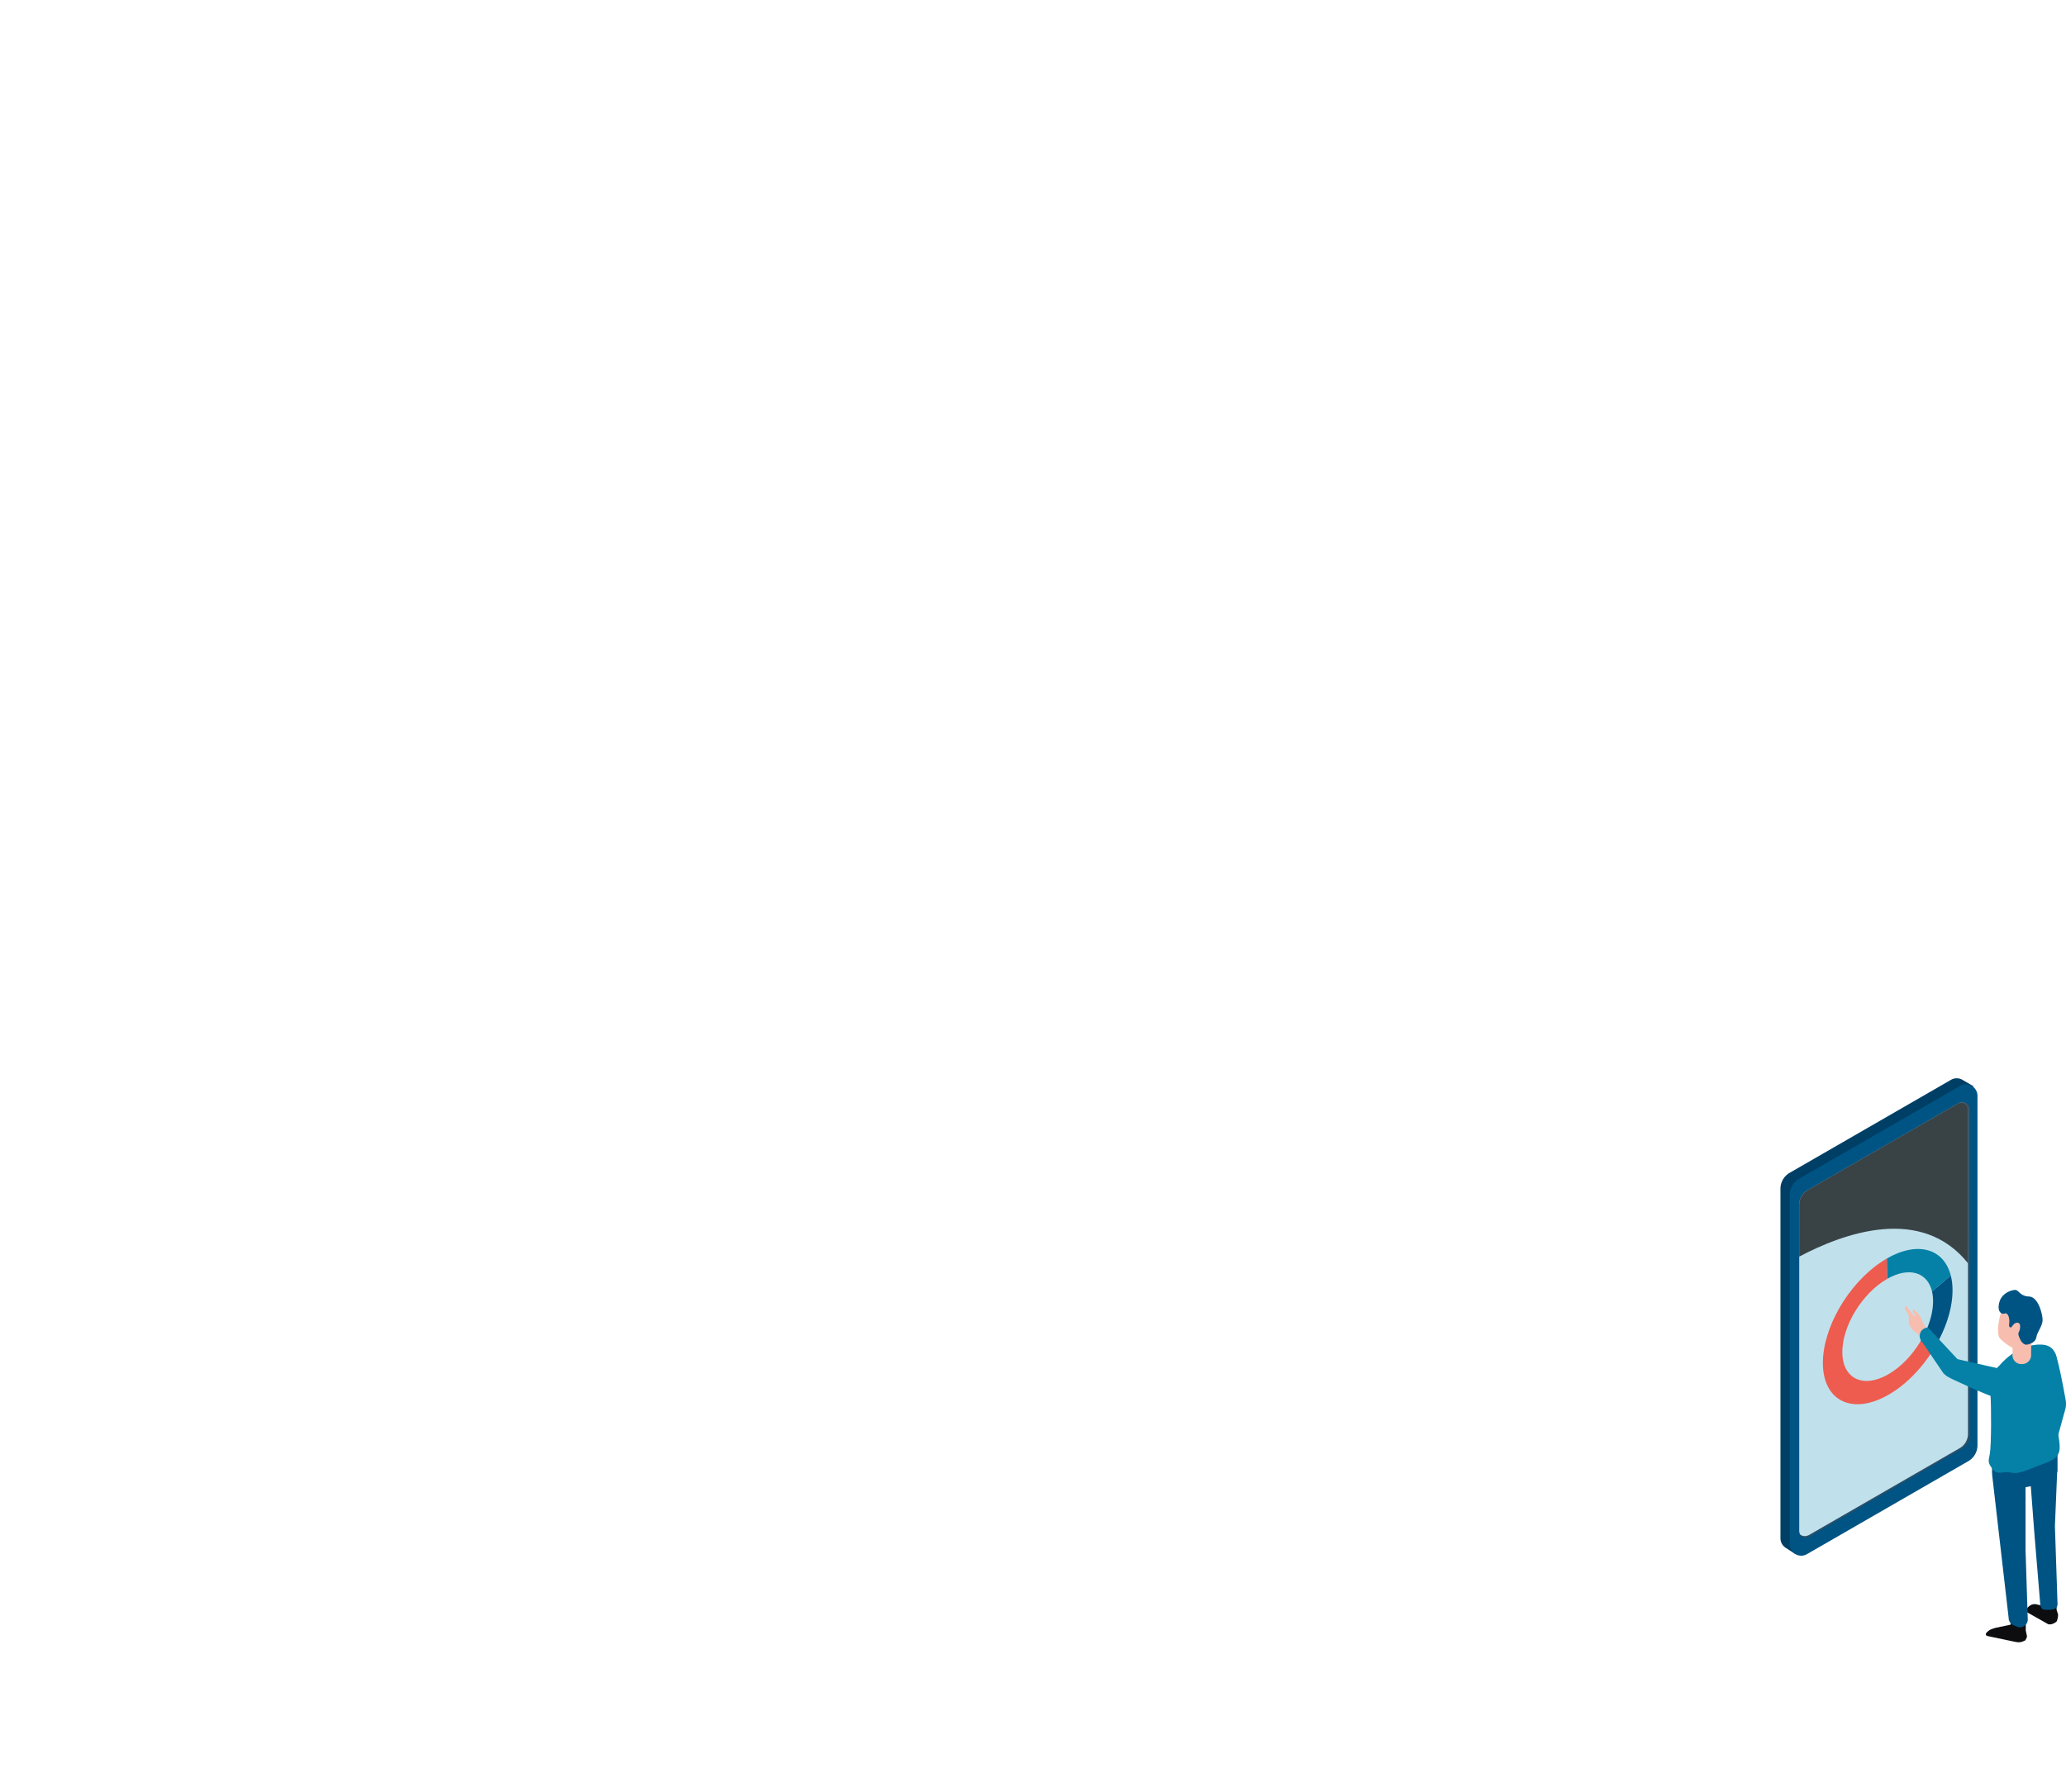 <svg xmlns="http://www.w3.org/2000/svg" xmlns:xlink="http://www.w3.org/1999/xlink" width="1300" height="1128" viewBox="0 0 1300 1128">
  <defs>
    <clipPath id="clip-path">
      <rect id="長方形_1154" data-name="長方形 1154" width="1300" height="1128" transform="translate(276 96)" fill="#fff" stroke="#707070" stroke-width="1"/>
    </clipPath>
    <clipPath id="clip-path-2">
      <rect id="長方形_929" data-name="長方形 929" width="106.193" height="101.193" fill="none"/>
    </clipPath>
    <clipPath id="clip-path-3">
      <path id="パス_3847" data-name="パス 3847" d="M105.8,7.908,10.928,62.6a10.413,10.413,0,0,0-5.211,9.018V104.4c28.029-14.867,76.864-32.485,106.193,4.152V11.441A4.076,4.076,0,0,0,105.8,7.908" transform="translate(-5.717 -7.357)" fill="none"/>
    </clipPath>
    <linearGradient id="linear-gradient" x1="-0.111" y1="3.334" x2="-0.092" y2="3.334" gradientUnits="objectBoundingBox">
      <stop offset="0" stop-color="#96cedf"/>
      <stop offset="0.505" stop-color="#96cedf"/>
      <stop offset="1"/>
    </linearGradient>
  </defs>
  <g id="cara04_s" transform="translate(-276 -96)" clip-path="url(#clip-path)">
    <g id="illust04" transform="translate(1396.321 774.667)">
      <path id="パス_3843" data-name="パス 3843" d="M121.513,5.041l-6.827-3.97-.008,0a7.146,7.146,0,0,0-7.366-.1L5.8,59.5A11.579,11.579,0,0,0,0,69.53V289.46a7.141,7.141,0,0,0,3.516,6.188l0,.008.074.041.031.019,5.384,3.508,2.358-3.826,100.972-58.213a11.579,11.579,0,0,0,5.8-10.03V9.245Z" transform="translate(0 0)" fill="#003f65"/>
      <path id="パス_3844" data-name="パス 3844" d="M2.829,71.374V291.3a7.216,7.216,0,0,0,10.82,6.252l101.518-58.525A11.58,11.58,0,0,0,120.96,229V9.069a7.218,7.218,0,0,0-10.822-6.252L8.622,61.342A11.584,11.584,0,0,0,2.829,71.374" transform="translate(3.018 1.965)" fill="#005484"/>
      <path id="パス_3845" data-name="パス 3845" d="M108.165,7.426a4.086,4.086,0,0,1,3.412,4.026V215.919a10.409,10.409,0,0,1-5.211,9.018L11.5,279.632a3.983,3.983,0,0,1-2.54.486,4.082,4.082,0,0,1-2.927-.779,4.128,4.128,0,0,0,5.552,1.374l96.177-55.448a10.549,10.549,0,0,0,5.283-9.142V11.471a4.12,4.12,0,0,0-4.876-4.045" transform="translate(6.432 7.851)" fill="#2e4d65"/>
      <path id="パス_3846" data-name="パス 3846" d="M105.8,7.908,10.929,62.6a10.409,10.409,0,0,0-5.211,9.018V277.133a4.077,4.077,0,0,0,.645,2.205,4.53,4.53,0,0,0,4.239.74c.105-.021.211-.043.316-.074.019-.006.037-.017.058-.025a4.059,4.059,0,0,0,.854-.349L106.7,224.937a10.409,10.409,0,0,0,5.211-9.018V11.441A4.076,4.076,0,0,0,105.8,7.908" transform="translate(6.1 7.85)" fill="#c0e1eb"/>
      <g id="グループ_904" data-name="グループ 904" transform="translate(11.817 15.209)" opacity="0.7" style="mix-blend-mode: screen;isolation: isolate">
        <g id="グループ_903" data-name="グループ 903">
          <g id="グループ_902" data-name="グループ 902" clip-path="url(#clip-path-2)">
            <g id="グループ_901" data-name="グループ 901" transform="translate(-0.001 -0.001)">
              <g id="グループ_900" data-name="グループ 900" clip-path="url(#clip-path-3)">
                <rect id="長方形_928" data-name="長方形 928" width="106.193" height="102.21" transform="translate(0 -1.016)" fill="url(#linear-gradient)"/>
              </g>
            </g>
          </g>
        </g>
      </g>
      <path id="パス_3848" data-name="パス 3848" d="M50.546,75.86c.1,8.183-2.929,17.389-7.912,25.7L51.8,104.99c6.924-11.734,11.13-24.651,10.985-36.16a37.383,37.383,0,0,0-1.106-8.8L49.876,70.1a26.676,26.676,0,0,1,.67,5.764" transform="translate(45.485 64.046)" fill="#005484"/>
      <path id="パス_3849" data-name="パス 3849" d="M60.806,78.684l7.53-6.422,4.27-3.644C68.3,51.782,51.853,46.791,32.389,57.97l.161,12.864c13.778-7.914,25.4-4.258,28.256,7.85" transform="translate(34.554 55.458)" fill="#0581a7"/>
      <path id="パス_3850" data-name="パス 3850" d="M49.644,57.093c1.162-.775,2.331-1.529,3.522-2.212v0l.161,12.864C37.559,76.8,24.945,97.58,25.154,114.159c.085,6.829,2.36,11.845,6.079,14.79,5.306,4.2,13.577,4.148,22.847-1.176,7.984-4.586,15.15-12.182,20.261-20.71l5.242,1.959,3.923,1.465c-7.323,12.412-17.686,23.5-29.263,30.147-12.862,7.387-24.393,7.695-31.991,2.212-5.711-4.119-9.206-11.5-9.334-21.659-.281-22.432,15.878-50.225,36.726-64.1" transform="translate(13.778 58.549)" fill="#ee5c4f"/>
      <path id="パス_3851" data-name="パス 3851" d="M79.647,123.677l-.9-2.989,2.575-4.237,1.811-6.056,6.052-1.986-1.98,8.325.114,3.59-1.1,3.739-2.036,4.285-3,.552-2.333-.707Z" transform="translate(84.015 115.658)" fill="#f5b4c5"/>
      <path id="パス_3852" data-name="パス 3852" d="M96.073,118.576,90.6,138.451c-.442,1.412-.777,2.871-1.794,3.534a2.719,2.719,0,0,1-2.36.231c-2.4-.839-4.254-2.106-4.142-3.809l3.171-22.764L79.1,95.2a4.324,4.324,0,0,1-.8-3.894c.138-.486.759-1.877.759-1.877A10.831,10.831,0,0,1,80.348,87.4a5.9,5.9,0,0,1,1.4-.98A8.641,8.641,0,0,1,86.257,83.8l.971-.217c1.381-.306,2.059-.163,2.559,1.16,2.309,6.1,5.727,25.441,5.727,25.441.558,3.1,1.159,5,.558,8.391" transform="translate(83.356 89.029)" fill="#0581a7"/>
      <path id="パス_3853" data-name="パス 3853" d="M88.326,178.173a4.237,4.237,0,0,0-.01-1.312l-.661-3.028.037-10.584-9.489-.364-.1,7.236-8.863,1.868a20.894,20.894,0,0,0-4.415,1.544l-1.48,1.168c-.26.453-.818.868-.818,1.356,0,.99.229.7,1.141,1.238l17.715,3.718c2.937.471,3.9-.041,5.984-1.04Z" transform="translate(66.711 173.775)" fill="#0d0d10"/>
      <path id="パス_3854" data-name="パス 3854" d="M94.438,172.328a13.812,13.812,0,0,0,.234-2.3l-.922-2.852-.322-10.223H85.614l.014,7.788-4.977-1.182a5.482,5.482,0,0,0-3.927,1.06l-1.112.924c-.184.475-.666.957-.6,1.43.143.957-.11,1.678.85,2.069l12.42,7.027c1.8.734,4.665-.645,5.64-1.871Z" transform="translate(80.026 167.442)" fill="#0d0d10"/>
      <path id="パス_3855" data-name="パス 3855" d="M65.2,116.651c2.367-7.494,21.694-2.367,29.98-4.735s10.452,0,10.452,0,.008,8.158,0,16.5a5.206,5.206,0,0,1-.248,1.563l-1.4,33.611,1.6,47.62c.372,4.322-1.23,5.246-8.03,5l-1.162-.291a4.231,4.231,0,0,1-1.647-3.224l-3.784-45.752-2.154-28.477c-1.174.244-2.288.463-3.3.659v39.527l1.4,44.024a4.948,4.948,0,0,1-6.9,4.194l-2.125-.918a5,5,0,0,1-3.018-4.59L64.557,131.867h0c-.56-4.967.637-15.216.637-15.216" transform="translate(68.718 118.277)" fill="#005484"/>
      <path id="パス_3856" data-name="パス 3856" d="M70.054,94.415S80.572,80.7,96.35,81.1s8.85,21.681,9.441,42.391,7.614,26.7-6.389,32.026-17.355,7.3-22.089,6.114-8.348,2.247-11.686-2.429c-2.79-3.91-2.515-4.276-1.529-9.4s.986-30.373.395-37.079,2.247-16.2,5.56-18.3" transform="translate(67.647 86.512)" fill="#0581a7"/>
      <path id="パス_3857" data-name="パス 3857" d="M70.83,82.875l-.188,7.883A5.671,5.671,0,0,0,76.7,95.909l.417-.031a5.675,5.675,0,0,0,5.219-4.948l.169-12.213Z" transform="translate(75.365 83.981)" fill="#f7beb0"/>
      <path id="パス_3858" data-name="パス 3858" d="M77.7,67.774c-1.751.254-4.223.081-5.409,1.567S69.055,71.672,67.6,77.1s-2.065,11.986-.219,14.377,8.385,6.707,10.138,7c1.257.211,7.606-1.676,10.5-7.951,2.9-6.308,5.566-11.7,4.291-14.084-1.492-2.79-5.667-9.96-14.609-8.666" transform="translate(70.662 72.141)" fill="#f7beb0"/>
      <path id="パス_3859" data-name="パス 3859" d="M80.807,97.005c1.622,1.773,2.455,2.569,5.769,1.18s3.472-3.433,3.737-4.626c.674-3.059,4.1-6.943,3.745-10.921s-2.848-13.829-8.551-14.061-6.3-4.061-8.6-4.117c-2.267-.054-8.47,1.86-10.033,7.716s1.277,7.893,3.371,7.11,3.144,3.106,2.879,5.655-.058,1.806.021,2.594c.039.376,1.209.56,1.209.56a17.634,17.634,0,0,1,1.734-2.187c.907-.847,3.921-1.833,3.859,1.6s-1.449,3.057-1,5.473a18.413,18.413,0,0,0,1.856,4.028" transform="translate(70.868 68.77)" fill="#005484"/>
      <path id="パス_3860" data-name="パス 3860" d="M56.867,88.73,50.011,81.4l-2.489-5.845-2.207-2.474L43,71.263l.072,2.067.812.81.773,1.43-.6.159L41.57,72.951l-2.827-3.727-.992,1.587,2.677,4.5.062,5.851,2.586,3.613L46.316,87.3l6.639,7.1Z" transform="translate(40.274 73.854)" fill="#f7beb0"/>
      <path id="パス_3861" data-name="パス 3861" d="M90.231,101.154c-9.3-2.028-24.081-5.43-24.081-5.43L48.142,76.383c-1.178-1.3-4.547.643-5.128,2.294l-.335.754a5.192,5.192,0,0,0,.279,4.066l14.29,21.032c2.517,2.418,2.4,1.947,4.94,3.431,0,0,19.865,9.365,25.706,11.171,3.326,1.027,4.363-3.7,5.758-6.99l.161-2.342c.961-2.674-.806-8.04-3.582-8.646" transform="translate(45.232 81.038)" fill="#0581a7"/>
    </g>
  </g>
</svg>

